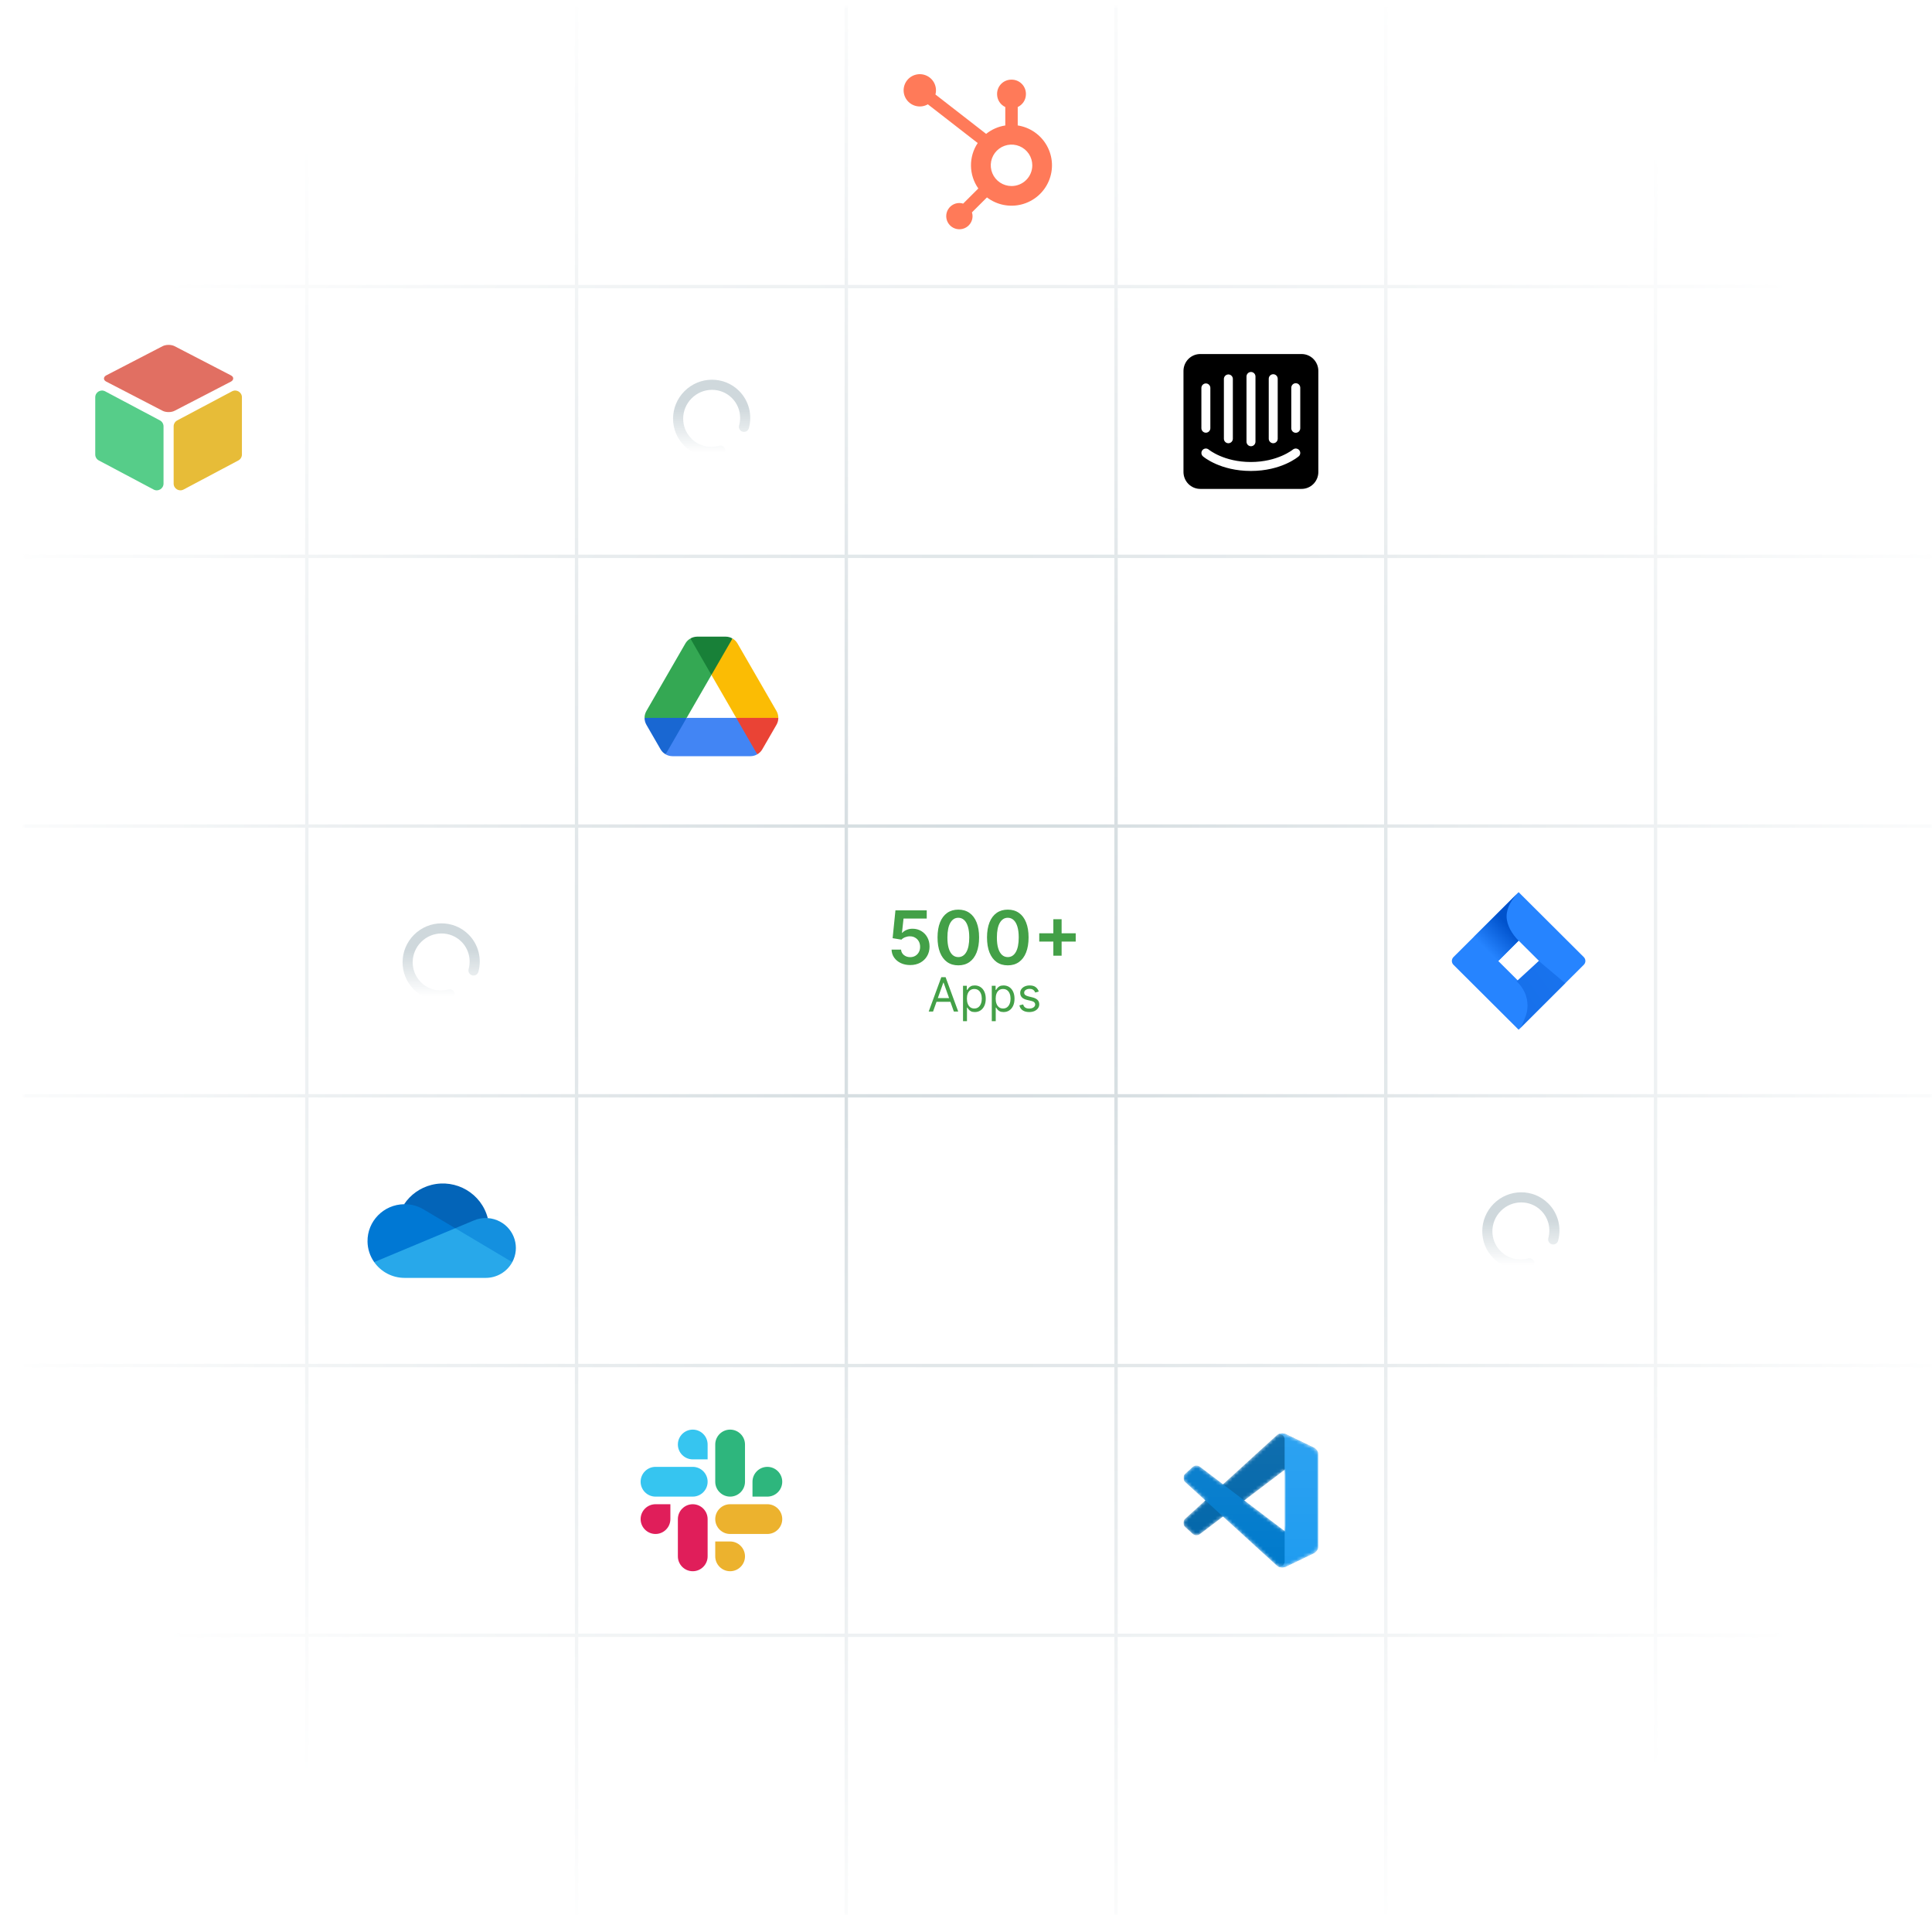 <svg width="573" height="568" viewBox="0 0 573 568" fill="none" xmlns="http://www.w3.org/2000/svg">
<mask id="mask0_14694_58775" style="mask-type:alpha" maskUnits="userSpaceOnUse" x="7" y="2" width="566" height="566">
<rect x="7" y="2" width="566" height="566" rx="30" fill="url(#paint0_radial_14694_58775)"/>
</mask>
<g mask="url(#mask0_14694_58775)">
<line x1="91" y1="2.18557e-08" x2="91" y2="569" stroke="#CFD8DC"/>
<line x1="171" y1="2.18557e-08" x2="171" y2="569" stroke="#CFD8DC"/>
<line x1="251" y1="2.18557e-08" x2="251" y2="569" stroke="#CFD8DC"/>
<line x1="331" y1="2.18557e-08" x2="331" y2="569" stroke="#CFD8DC"/>
<line x1="411" y1="2.18557e-08" x2="411" y2="569" stroke="#CFD8DC"/>
<line x1="491" y1="2.18557e-08" x2="491" y2="569" stroke="#CFD8DC"/>
<line x1="575" y1="85" x2="6" y2="85" stroke="#CFD8DC"/>
<line x1="575" y1="165" x2="6" y2="165" stroke="#CFD8DC"/>
<line x1="575" y1="245" x2="6" y2="245" stroke="#CFD8DC"/>
<line x1="575" y1="325" x2="6" y2="325" stroke="#CFD8DC"/>
<line x1="575" y1="405" x2="6" y2="405" stroke="#CFD8DC"/>
<line x1="575" y1="485" x2="6" y2="485" stroke="#CFD8DC"/>
</g>
<g filter="url(#filter0_d_14694_58775)">
<rect x="101" y="335" width="60" height="60" rx="12" fill="white"/>
</g>
<g clip-path="url(#clip0_14694_58775)">
<path d="M135.582 369.895L144.664 361.268C142.778 353.962 135.285 349.558 127.929 351.431C124.616 352.275 121.739 354.315 119.859 357.152C119.999 357.149 135.582 369.895 135.582 369.895Z" fill="#0364B8"/>
<path d="M125.778 358.777L125.778 358.778C124.042 357.71 122.041 357.146 119.999 357.149C119.952 357.149 119.906 357.152 119.859 357.152C113.787 357.227 108.926 362.177 109.001 368.208C109.028 370.396 109.716 372.525 110.976 374.319L124.583 372.627L135.014 364.272L125.778 358.777Z" fill="#0078D4"/>
<path d="M144.664 361.268C144.465 361.255 144.264 361.246 144.061 361.246C142.843 361.245 141.637 361.492 140.519 361.972L140.518 361.971L135.014 364.272L141.082 371.716L151.929 374.335C154.27 370.019 152.645 364.635 148.299 362.31C147.176 361.709 145.937 361.354 144.664 361.268V361.268H144.664Z" fill="#1490DF"/>
<path d="M110.976 374.319C113.03 377.253 116.401 379.002 119.999 379H144.061C147.348 379.001 150.37 377.209 151.929 374.336L135.014 364.272L110.976 374.319Z" fill="#28A8EA"/>
</g>
<g filter="url(#filter1_d_14694_58775)">
<rect x="181" y="415" width="60" height="60" rx="12" fill="white"/>
</g>
<rect width="48" height="48" transform="translate(187 421)" fill="white"/>
<path d="M198.824 450.541C198.824 452.97 196.84 454.953 194.412 454.953C191.984 454.953 190 452.97 190 450.541C190 448.113 191.984 446.129 194.412 446.129H198.824V450.541Z" fill="#E01E5A"/>
<path d="M201.046 450.541C201.046 448.113 203.029 446.129 205.458 446.129C207.886 446.129 209.87 448.113 209.87 450.541V461.588C209.87 464.017 207.886 466 205.458 466C203.029 466 201.046 464.017 201.046 461.588V450.541Z" fill="#E01E5A"/>
<path d="M205.458 432.824C203.029 432.824 201.046 430.84 201.046 428.412C201.046 425.984 203.029 424 205.458 424C207.886 424 209.87 425.984 209.87 428.412V432.824H205.458Z" fill="#36C5F0"/>
<path d="M205.459 435.047C207.888 435.047 209.871 437.031 209.871 439.459C209.871 441.888 207.888 443.872 205.459 443.872H194.412C191.984 443.872 190 441.888 190 439.459C190 437.031 191.984 435.047 194.412 435.047H205.459Z" fill="#36C5F0"/>
<path d="M223.176 439.459C223.176 437.031 225.159 435.047 227.588 435.047C230.016 435.047 232 437.031 232 439.459C232 441.888 230.016 443.872 227.588 443.872H223.176V439.459Z" fill="#2EB67D"/>
<path d="M220.954 439.459C220.954 441.888 218.97 443.871 216.542 443.871C214.113 443.871 212.13 441.888 212.13 439.459V428.412C212.13 425.984 214.113 424 216.542 424C218.97 424 220.954 425.984 220.954 428.412V439.459Z" fill="#2EB67D"/>
<path d="M216.542 457.176C218.971 457.176 220.954 459.16 220.954 461.588C220.954 464.017 218.971 466 216.542 466C214.114 466 212.13 464.017 212.13 461.588V457.176H216.542Z" fill="#ECB22E"/>
<path d="M216.542 454.953C214.113 454.953 212.13 452.969 212.13 450.541C212.13 448.113 214.113 446.129 216.542 446.129H227.589C230.017 446.129 232.001 448.113 232.001 450.541C232.001 452.969 230.017 454.953 227.589 454.953H216.542Z" fill="#ECB22E"/>
<g filter="url(#filter2_d_14694_58775)">
<rect x="341" y="415" width="60" height="60" rx="12" fill="white"/>
</g>
<g clip-path="url(#clip1_14694_58775)">
<mask id="mask1_14694_58775" style="mask-type:alpha" maskUnits="userSpaceOnUse" x="351" y="425" width="40" height="40">
<path fill-rule="evenodd" clip-rule="evenodd" d="M379.365 464.727C379.995 464.972 380.713 464.957 381.349 464.651L389.584 460.688C390.45 460.272 391 459.396 391 458.435V431.565C391 430.605 390.45 429.729 389.584 429.312L381.349 425.35C380.515 424.948 379.538 425.046 378.805 425.579C378.701 425.655 378.601 425.74 378.508 425.833L362.742 440.217L355.875 435.004C355.236 434.519 354.341 434.558 353.748 435.098L351.545 437.102C350.819 437.763 350.818 438.905 351.543 439.567L357.499 445L351.543 450.433C350.818 451.095 350.819 452.238 351.545 452.898L353.748 454.902C354.341 455.442 355.236 455.481 355.875 454.996L362.742 449.783L378.508 464.167C378.757 464.416 379.05 464.604 379.365 464.727ZM381.006 435.92L369.044 445L381.006 454.08V435.92Z" fill="white"/>
</mask>
<g mask="url(#mask1_14694_58775)">
<path d="M389.584 429.319L381.343 425.351C380.389 424.892 379.249 425.085 378.5 425.834L351.519 450.434C350.794 451.096 350.794 452.238 351.521 452.899L353.725 454.902C354.319 455.442 355.214 455.482 355.853 454.997L388.344 430.349C389.434 429.522 391 430.299 391 431.667V431.572C391 430.611 390.45 429.736 389.584 429.319Z" fill="#0065A9"/>
<g filter="url(#filter3_d_14694_58775)">
<path d="M389.584 460.682L381.343 464.65C380.389 465.109 379.249 464.915 378.5 464.167L351.519 439.567C350.794 438.905 350.794 437.762 351.521 437.102L353.725 435.098C354.319 434.558 355.214 434.519 355.853 435.004L388.344 459.652C389.434 460.479 391 459.702 391 458.333V458.429C391 459.389 390.45 460.265 389.584 460.682Z" fill="#007ACC"/>
</g>
<g filter="url(#filter4_d_14694_58775)">
<path d="M381.343 464.65C380.389 465.109 379.249 464.915 378.5 464.167C379.423 465.089 381 464.436 381 463.131V426.869C381 425.564 379.423 424.911 378.5 425.833C379.249 425.084 380.389 424.89 381.343 425.349L389.583 429.312C390.449 429.729 391 430.604 391 431.565V458.435C391 459.396 390.449 460.271 389.583 460.688L381.343 464.65Z" fill="#1F9CF0"/>
</g>
<g style="mix-blend-mode:overlay" opacity="0.25">
<path style="mix-blend-mode:overlay" opacity="0.25" fill-rule="evenodd" clip-rule="evenodd" d="M379.34 464.727C379.97 464.972 380.689 464.957 381.324 464.651L389.56 460.688C390.425 460.271 390.976 459.396 390.976 458.435V431.565C390.976 430.605 390.425 429.729 389.56 429.312L381.324 425.35C380.49 424.948 379.513 425.046 378.781 425.579C378.676 425.655 378.577 425.74 378.483 425.833L362.718 440.217L355.85 435.004C355.211 434.519 354.317 434.558 353.723 435.098L351.521 437.102C350.794 437.763 350.794 438.905 351.519 439.567L357.474 445L351.519 450.433C350.794 451.095 350.794 452.238 351.521 452.898L353.723 454.902C354.317 455.442 355.211 455.481 355.85 454.996L362.718 449.783L378.483 464.167C378.732 464.416 379.025 464.604 379.34 464.727ZM380.982 435.92L369.019 445L380.982 454.08V435.92Z" fill="url(#paint1_linear_14694_58775)"/>
</g>
</g>
</g>
<g filter="url(#filter5_d_14694_58775)">
<rect x="421" y="255" width="60" height="60" rx="12" fill="white"/>
</g>
<rect width="48" height="48" transform="translate(427 261)" fill="white"/>
<path d="M469.726 283.858L452.108 266.302L450.4 264.6L437.138 277.816L431.074 283.858C430.771 284.161 430.6 284.572 430.6 285C430.6 285.428 430.771 285.839 431.074 286.142L443.191 298.216L450.4 305.4L463.662 292.184L463.868 291.979L469.726 286.142C470.029 285.839 470.2 285.428 470.2 285C470.2 284.572 470.029 284.161 469.726 283.858ZM450.4 291.032L444.347 285L450.4 278.968L456.453 285L450.4 291.032Z" fill="#2684FF"/>
<path d="M450.4 279C448.509 277.101 446.843 274.462 446.835 271.776C446.827 269.091 448.521 266.511 450.4 264.6L437.2 277.8L444.4 285L450.4 279Z" fill="url(#paint2_linear_14694_58775)"/>
<path d="M456.382 285L449.8 291.043C450.827 291.986 451.642 293.105 452.198 294.336C452.754 295.568 453.04 296.888 453.04 298.222C453.04 299.555 452.754 300.875 452.198 302.107C451.642 303.338 451.427 304.458 450.4 305.4L464.2 291.6L456.382 285Z" fill="url(#paint3_linear_14694_58775)"/>
<g filter="url(#filter6_d_14694_58775)">
<rect x="261" y="15" width="60" height="60" rx="12" fill="white"/>
</g>
<path d="M301.841 37.201V31.745C302.564 31.408 303.177 30.873 303.608 30.201C304.038 29.53 304.269 28.751 304.272 27.954V27.826C304.269 26.712 303.824 25.645 303.035 24.858C302.246 24.07 301.176 23.626 300.06 23.623H299.932C298.816 23.626 297.746 24.07 296.957 24.858C296.167 25.645 295.723 26.712 295.72 27.826V27.954C295.723 28.751 295.954 29.53 296.384 30.201C296.814 30.873 297.427 31.408 298.151 31.745V37.212C296.07 37.53 294.11 38.39 292.47 39.706L277.433 28.022C277.719 26.953 277.625 25.817 277.167 24.809C276.709 23.802 275.914 22.983 274.92 22.494C273.925 22.004 272.791 21.874 271.71 22.125C270.63 22.375 269.67 22.992 268.994 23.869C268.318 24.747 267.968 25.831 268.002 26.937C268.037 28.043 268.455 29.103 269.185 29.936C269.915 30.77 270.912 31.325 272.006 31.507C273.1 31.69 274.224 31.489 275.186 30.938L289.97 42.421C288.639 44.425 287.944 46.784 287.977 49.188C288.01 51.593 288.769 53.932 290.155 55.899L285.656 60.388C285.295 60.273 284.918 60.212 284.539 60.207C283.767 60.207 283.012 60.435 282.37 60.863C281.727 61.291 281.227 61.9 280.931 62.612C280.636 63.324 280.558 64.108 280.709 64.864C280.86 65.619 281.232 66.314 281.778 66.859C282.324 67.404 283.02 67.775 283.778 67.925C284.535 68.076 285.32 67.998 286.034 67.703C286.748 67.408 287.358 66.909 287.787 66.268C288.216 65.627 288.445 64.874 288.445 64.103C288.44 63.725 288.379 63.35 288.263 62.99L292.714 58.549C294.167 59.656 295.855 60.417 297.647 60.775C299.44 61.132 301.291 61.076 303.059 60.611C304.827 60.146 306.465 59.284 307.848 58.091C309.231 56.898 310.323 55.406 311.039 53.727C311.756 52.049 312.079 50.23 311.984 48.408C311.888 46.587 311.377 44.811 310.489 43.217C309.6 41.622 308.359 40.252 306.858 39.209C305.358 38.166 303.639 37.479 301.832 37.201H301.841ZM299.989 55.174C298.771 55.171 297.582 54.808 296.571 54.131C295.56 53.454 294.773 52.493 294.309 51.37C293.845 50.247 293.726 49.012 293.965 47.821C294.205 46.63 294.792 45.537 295.655 44.679C296.517 43.822 297.614 43.238 298.809 43.002C300.003 42.767 301.24 42.89 302.365 43.355C303.489 43.821 304.45 44.609 305.126 45.62C305.801 46.63 306.162 47.818 306.161 49.032C306.161 50.662 305.512 52.225 304.357 53.377C303.203 54.529 301.636 55.176 300.003 55.176" fill="#FF7A59"/>
<g filter="url(#filter7_d_14694_58775)">
<rect x="20" y="95" width="60" height="60" rx="12" fill="white"/>
</g>
<path d="M28.25 117.826C28.25 116.318 29.856 115.352 31.188 116.06L47.438 124.686C48.091 125.033 48.5 125.713 48.5 126.453V143.424C48.5 144.932 46.894 145.898 45.562 145.19L29.312 136.564C28.659 136.217 28.25 135.537 28.25 134.797V117.826Z" fill="#56CD89"/>
<path d="M71.75 117.826C71.75 116.318 70.144 115.352 68.812 116.06L52.562 124.686C51.909 125.033 51.5 125.713 51.5 126.453V143.424C51.5 144.932 53.106 145.898 54.438 145.19L70.688 136.564C71.341 136.217 71.75 135.537 71.75 134.797V117.826Z" fill="#E7BC38"/>
<rect width="22.833" height="22.833" rx="2" transform="matrix(0.888 0.46 -0.888 0.46 50 101.75)" fill="#E16F62"/>
<g filter="url(#filter8_d_14694_58775)">
<rect x="181" y="177" width="60" height="60" rx="12" fill="white"/>
</g>
<g clip-path="url(#clip2_14694_58775)">
<g clip-path="url(#clip3_14694_58775)">
<path d="M218.348 212.909L220.073 218.857L224.593 223.725C225.205 223.373 225.725 222.861 226.091 222.227L230.291 214.955C230.657 214.323 230.839 213.616 230.839 212.909L224.389 211.659L218.348 212.909Z" fill="#EA4335"/>
<path d="M217.245 189.366C216.634 189.014 215.932 188.818 215.2 188.818H206.802C206.075 188.818 205.366 189.018 204.757 189.366L206.566 195.459L210.984 200.15L211 200.182L215.45 195.434L217.245 189.366Z" fill="#188038"/>
<path d="M203.652 212.909L197.214 211.432L191.164 212.909C191.164 213.614 191.345 214.318 191.709 214.952L195.909 222.227C196.275 222.859 196.795 223.37 197.407 223.725L201.859 219.139L203.652 212.909Z" fill="#1967D2"/>
<path d="M224.516 200.864L218.743 190.864C218.377 190.23 217.857 189.718 217.245 189.366L211 200.182L218.348 212.909H230.836C230.836 212.202 230.655 211.498 230.289 210.864L224.516 200.864Z" fill="#FBBC04"/>
<path d="M218.348 212.909H203.652L197.407 223.725C198.018 224.077 198.72 224.273 199.452 224.273H222.545C223.277 224.273 223.98 224.077 224.591 223.725L218.348 212.909Z" fill="#4285F4"/>
<path d="M211 200.182L204.757 189.366C204.145 189.718 203.627 190.227 203.261 190.859L191.709 210.87C191.345 211.502 191.164 212.207 191.164 212.909H203.652L211 200.182Z" fill="#34A853"/>
</g>
</g>
<g filter="url(#filter9_d_14694_58775)">
<rect x="341" y="95" width="60" height="60" rx="12" fill="white"/>
</g>
<g clip-path="url(#clip4_14694_58775)">
<path d="M385.634 127.011C385.634 127.368 385.494 127.71 385.245 127.962C384.995 128.214 384.657 128.356 384.304 128.356C383.951 128.356 383.613 128.214 383.363 127.962C383.114 127.71 382.974 127.368 382.974 127.011V115C382.974 114.644 383.114 114.302 383.363 114.049C383.613 113.797 383.951 113.656 384.304 113.656C384.657 113.656 384.995 113.797 385.245 114.049C385.494 114.302 385.634 114.644 385.634 115V127.011ZM385.173 135.333C384.997 135.511 380.049 139.678 370.978 139.678C361.907 139.678 356.992 135.533 356.783 135.356C356.652 135.243 356.543 135.106 356.464 134.951C356.385 134.797 356.337 134.628 356.323 134.454C356.309 134.281 356.328 134.106 356.381 133.941C356.434 133.775 356.518 133.622 356.629 133.489C356.859 133.22 357.184 133.054 357.535 133.027C357.885 133 358.231 133.114 358.499 133.344C358.576 133.4 362.996 137.022 370.967 137.022C378.938 137.022 383.391 133.378 383.435 133.344C383.706 133.116 384.053 133.004 384.404 133.031C384.756 133.058 385.082 133.222 385.316 133.489C385.54 133.753 385.652 134.097 385.627 134.444C385.602 134.791 385.443 135.115 385.184 135.344L385.173 135.333ZM356.311 115C356.331 114.642 356.49 114.307 356.753 114.068C357.017 113.828 357.364 113.704 357.718 113.722C358.046 113.741 358.356 113.882 358.587 114.118C358.819 114.354 358.956 114.668 358.971 115V126.989C358.971 127.345 358.831 127.687 358.582 127.94C358.332 128.192 357.994 128.333 357.641 128.333C357.288 128.333 356.95 128.192 356.7 127.94C356.451 127.687 356.311 127.345 356.311 126.989V115ZM362.985 112.333C363.005 111.976 363.164 111.641 363.427 111.401C363.691 111.162 364.038 111.037 364.392 111.056C364.72 111.074 365.03 111.215 365.261 111.451C365.493 111.687 365.63 112.002 365.645 112.333V130.111C365.645 130.468 365.505 130.81 365.256 131.062C365.006 131.314 364.668 131.456 364.315 131.456C363.962 131.456 363.624 131.314 363.374 131.062C363.125 130.81 362.985 130.468 362.985 130.111V112.333ZM369.692 111.667C369.692 111.31 369.832 110.968 370.081 110.716C370.331 110.464 370.669 110.322 371.022 110.322C371.375 110.322 371.713 110.464 371.963 110.716C372.212 110.968 372.352 111.31 372.352 111.667V131C372.352 131.357 372.212 131.699 371.963 131.951C371.713 132.203 371.375 132.344 371.022 132.344C370.669 132.344 370.331 132.203 370.081 131.951C369.832 131.699 369.692 131.357 369.692 131V111.667ZM376.289 112.333C376.289 111.977 376.429 111.635 376.678 111.383C376.928 111.131 377.266 110.989 377.619 110.989C377.972 110.989 378.31 111.131 378.56 111.383C378.809 111.635 378.949 111.977 378.949 112.333V130.111C378.949 130.468 378.809 130.81 378.56 131.062C378.31 131.314 377.972 131.456 377.619 131.456C377.266 131.456 376.928 131.314 376.678 131.062C376.429 130.81 376.289 130.468 376.289 130.111V112.333ZM385.997 105H356.003C355.349 104.996 354.701 105.122 354.096 105.371C353.491 105.62 352.94 105.987 352.475 106.451C352.01 106.916 351.641 107.468 351.388 108.077C351.135 108.686 351.003 109.34 351 110V140C351.003 140.66 351.135 141.314 351.388 141.923C351.641 142.532 352.01 143.084 352.475 143.549C352.94 144.013 353.491 144.38 354.096 144.629C354.701 144.878 355.349 145.004 356.003 145H385.997C386.65 145.004 387.297 144.879 387.902 144.63C388.506 144.382 389.057 144.016 389.521 143.553C389.986 143.089 390.355 142.538 390.609 141.93C390.863 141.323 390.996 140.671 391 140.011V110C390.997 109.341 390.866 108.688 390.613 108.08C390.361 107.472 389.992 106.92 389.529 106.455C389.065 105.991 388.516 105.624 387.912 105.374C387.308 105.124 386.661 104.997 386.008 105" fill="black"/>
</g>
<path d="M269.948 286.219C268.907 286.219 267.974 286.023 267.151 285.633C266.328 285.237 265.675 284.695 265.19 284.008C264.711 283.32 264.456 282.534 264.425 281.648H267.237C267.289 282.305 267.573 282.841 268.089 283.258C268.604 283.669 269.224 283.875 269.948 283.875C270.516 283.875 271.021 283.745 271.464 283.484C271.907 283.224 272.256 282.862 272.511 282.398C272.766 281.935 272.891 281.406 272.886 280.812C272.891 280.208 272.763 279.672 272.503 279.203C272.243 278.734 271.886 278.367 271.433 278.102C270.979 277.831 270.459 277.695 269.87 277.695C269.391 277.69 268.92 277.779 268.456 277.961C267.993 278.143 267.625 278.383 267.354 278.68L264.737 278.25L265.573 270H274.854V272.422H267.972L267.511 276.664H267.604C267.901 276.315 268.321 276.026 268.862 275.797C269.404 275.562 269.998 275.445 270.644 275.445C271.612 275.445 272.477 275.674 273.237 276.133C273.998 276.586 274.597 277.211 275.034 278.008C275.472 278.805 275.69 279.716 275.69 280.742C275.69 281.799 275.446 282.742 274.956 283.57C274.472 284.393 273.797 285.042 272.933 285.516C272.073 285.984 271.078 286.219 269.948 286.219ZM284.222 286.305C282.935 286.305 281.831 285.979 280.909 285.328C279.993 284.672 279.287 283.727 278.792 282.492C278.302 281.253 278.058 279.76 278.058 278.016C278.063 276.271 278.31 274.786 278.8 273.562C279.295 272.333 280 271.396 280.917 270.75C281.839 270.104 282.94 269.781 284.222 269.781C285.503 269.781 286.604 270.104 287.526 270.75C288.448 271.396 289.154 272.333 289.644 273.562C290.138 274.792 290.386 276.276 290.386 278.016C290.386 279.766 290.138 281.26 289.644 282.5C289.154 283.734 288.448 284.677 287.526 285.328C286.61 285.979 285.508 286.305 284.222 286.305ZM284.222 283.859C285.222 283.859 286.011 283.367 286.589 282.383C287.172 281.393 287.464 279.937 287.464 278.016C287.464 276.745 287.331 275.677 287.065 274.812C286.8 273.948 286.425 273.297 285.94 272.859C285.456 272.417 284.883 272.195 284.222 272.195C283.227 272.195 282.44 272.69 281.862 273.68C281.284 274.664 280.993 276.109 280.987 278.016C280.982 279.292 281.11 280.365 281.37 281.234C281.636 282.104 282.011 282.76 282.495 283.203C282.979 283.641 283.555 283.859 284.222 283.859ZM298.896 286.305C297.609 286.305 296.505 285.979 295.583 285.328C294.666 284.672 293.961 283.727 293.466 282.492C292.976 281.253 292.731 279.76 292.731 278.016C292.737 276.271 292.984 274.786 293.474 273.562C293.968 272.333 294.674 271.396 295.591 270.75C296.513 270.104 297.614 269.781 298.896 269.781C300.177 269.781 301.278 270.104 302.2 270.75C303.122 271.396 303.828 272.333 304.317 273.562C304.812 274.792 305.06 276.276 305.06 278.016C305.06 279.766 304.812 281.26 304.317 282.5C303.828 283.734 303.122 284.677 302.2 285.328C301.284 285.979 300.182 286.305 298.896 286.305ZM298.896 283.859C299.896 283.859 300.685 283.367 301.263 282.383C301.846 281.393 302.138 279.937 302.138 278.016C302.138 276.745 302.005 275.677 301.739 274.812C301.474 273.948 301.099 273.297 300.614 272.859C300.13 272.417 299.557 272.195 298.896 272.195C297.901 272.195 297.114 272.69 296.536 273.68C295.958 274.664 295.666 276.109 295.661 278.016C295.656 279.292 295.784 280.365 296.044 281.234C296.31 282.104 296.685 282.76 297.169 283.203C297.653 283.641 298.229 283.859 298.896 283.859ZM312.405 283.437V272.625H314.858V283.437H312.405ZM308.226 279.258V276.805H319.038V279.258H308.226ZM276.732 300H275.439L279.178 289.818H280.45L284.189 300H282.896L279.854 291.429H279.774L276.732 300ZM277.209 296.023H282.419V297.116H277.209V296.023ZM285.616 302.864V292.364H286.749V293.577H286.889C286.975 293.444 287.094 293.275 287.247 293.07C287.402 292.861 287.624 292.675 287.913 292.513C288.204 292.347 288.599 292.264 289.096 292.264C289.739 292.264 290.306 292.425 290.796 292.746C291.287 293.068 291.67 293.524 291.945 294.114C292.22 294.704 292.357 295.4 292.357 296.202C292.357 297.01 292.22 297.711 291.945 298.305C291.67 298.895 291.288 299.352 290.801 299.677C290.314 299.998 289.752 300.159 289.116 300.159C288.625 300.159 288.233 300.078 287.938 299.915C287.643 299.75 287.416 299.562 287.256 299.354C287.097 299.142 286.975 298.966 286.889 298.827H286.789V302.864H285.616ZM286.769 296.182C286.769 296.759 286.854 297.267 287.023 297.708C287.192 298.146 287.439 298.489 287.764 298.737C288.088 298.982 288.486 299.105 288.957 299.105C289.447 299.105 289.857 298.976 290.185 298.717C290.516 298.455 290.765 298.104 290.93 297.663C291.1 297.219 291.184 296.725 291.184 296.182C291.184 295.645 291.101 295.161 290.935 294.73C290.773 294.296 290.526 293.953 290.195 293.701C289.867 293.446 289.454 293.318 288.957 293.318C288.479 293.318 288.078 293.439 287.754 293.681C287.429 293.92 287.184 294.254 287.018 294.685C286.852 295.113 286.769 295.612 286.769 296.182ZM294.147 302.864V292.364H295.281V293.577H295.42C295.506 293.444 295.625 293.275 295.778 293.07C295.934 292.861 296.156 292.675 296.444 292.513C296.736 292.347 297.13 292.264 297.627 292.264C298.27 292.264 298.837 292.425 299.328 292.746C299.818 293.068 300.201 293.524 300.476 294.114C300.751 294.704 300.889 295.4 300.889 296.202C300.889 297.01 300.751 297.711 300.476 298.305C300.201 298.895 299.82 299.352 299.332 299.677C298.845 299.998 298.283 300.159 297.647 300.159C297.157 300.159 296.764 300.078 296.469 299.915C296.174 299.75 295.947 299.562 295.788 299.354C295.629 299.142 295.506 298.966 295.42 298.827H295.32V302.864H294.147ZM295.301 296.182C295.301 296.759 295.385 297.267 295.554 297.708C295.723 298.146 295.97 298.489 296.295 298.737C296.62 298.982 297.017 299.105 297.488 299.105C297.979 299.105 298.388 298.976 298.716 298.717C299.047 298.455 299.296 298.104 299.462 297.663C299.631 297.219 299.715 296.725 299.715 296.182C299.715 295.645 299.632 295.161 299.467 294.73C299.304 294.296 299.057 293.953 298.726 293.701C298.398 293.446 297.985 293.318 297.488 293.318C297.011 293.318 296.61 293.439 296.285 293.681C295.96 293.92 295.715 294.254 295.549 294.685C295.383 295.113 295.301 295.612 295.301 296.182ZM308.087 294.074L307.033 294.372C306.967 294.196 306.869 294.026 306.74 293.86C306.614 293.691 306.442 293.552 306.223 293.442C306.004 293.333 305.724 293.278 305.383 293.278C304.916 293.278 304.526 293.386 304.215 293.602C303.906 293.814 303.752 294.084 303.752 294.412C303.752 294.704 303.858 294.934 304.07 295.103C304.283 295.272 304.614 295.413 305.065 295.526L306.198 295.804C306.881 295.97 307.39 296.223 307.725 296.565C308.059 296.903 308.227 297.339 308.227 297.872C308.227 298.31 308.101 298.701 307.849 299.045C307.6 299.39 307.252 299.662 306.805 299.861C306.357 300.06 305.837 300.159 305.244 300.159C304.465 300.159 303.82 299.99 303.31 299.652C302.799 299.314 302.476 298.82 302.34 298.17L303.454 297.892C303.56 298.303 303.761 298.611 304.055 298.817C304.354 299.022 304.743 299.125 305.224 299.125C305.771 299.125 306.205 299.009 306.526 298.777C306.851 298.542 307.014 298.26 307.014 297.932C307.014 297.667 306.921 297.445 306.735 297.266C306.55 297.083 306.265 296.947 305.88 296.858L304.607 296.56C303.908 296.394 303.394 296.137 303.066 295.789C302.741 295.438 302.579 294.999 302.579 294.472C302.579 294.041 302.7 293.66 302.942 293.328C303.187 292.997 303.52 292.737 303.941 292.548C304.365 292.359 304.846 292.264 305.383 292.264C306.139 292.264 306.732 292.43 307.163 292.761C307.597 293.093 307.905 293.53 308.087 294.074Z" fill="#43A047"/>
<path d="M140.433 287.83C141.342 284.505 140.504 280.819 137.914 278.228C134.051 274.365 127.754 274.4 123.849 278.305C119.944 282.211 119.909 288.508 123.771 292.37C126.362 294.961 130.048 295.798 133.373 294.89" stroke="url(#paint4_linear_14694_58775)" stroke-width="3" stroke-linecap="round"/>
<path d="M220.655 126.595C221.564 123.27 220.726 119.584 218.135 116.993C214.273 113.131 207.976 113.166 204.071 117.071C200.166 120.976 200.131 127.273 203.993 131.135C206.584 133.726 210.27 134.564 213.595 133.655" stroke="url(#paint5_linear_14694_58775)" stroke-width="3" stroke-linecap="round"/>
<path d="M460.655 367.595C461.564 364.27 460.726 360.584 458.135 357.993C454.273 354.131 447.976 354.166 444.071 358.071C440.166 361.976 440.131 368.273 443.993 372.135C446.584 374.726 450.27 375.564 453.595 374.655" stroke="url(#paint6_linear_14694_58775)" stroke-width="3" stroke-linecap="round"/>
<defs>
<filter id="filter0_d_14694_58775" x="81" y="320" width="100" height="100" filterUnits="userSpaceOnUse" color-interpolation-filters="sRGB">
<feFlood flood-opacity="0" result="BackgroundImageFix"/>
<feColorMatrix in="SourceAlpha" type="matrix" values="0 0 0 0 0 0 0 0 0 0 0 0 0 0 0 0 0 0 127 0" result="hardAlpha"/>
<feOffset dy="5"/>
<feGaussianBlur stdDeviation="10"/>
<feColorMatrix type="matrix" values="0 0 0 0 0 0 0 0 0 0 0 0 0 0 0 0 0 0 0.1 0"/>
<feBlend mode="normal" in2="BackgroundImageFix" result="effect1_dropShadow_14694_58775"/>
<feBlend mode="normal" in="SourceGraphic" in2="effect1_dropShadow_14694_58775" result="shape"/>
</filter>
<filter id="filter1_d_14694_58775" x="161" y="400" width="100" height="100" filterUnits="userSpaceOnUse" color-interpolation-filters="sRGB">
<feFlood flood-opacity="0" result="BackgroundImageFix"/>
<feColorMatrix in="SourceAlpha" type="matrix" values="0 0 0 0 0 0 0 0 0 0 0 0 0 0 0 0 0 0 127 0" result="hardAlpha"/>
<feOffset dy="5"/>
<feGaussianBlur stdDeviation="10"/>
<feColorMatrix type="matrix" values="0 0 0 0 0 0 0 0 0 0 0 0 0 0 0 0 0 0 0.1 0"/>
<feBlend mode="normal" in2="BackgroundImageFix" result="effect1_dropShadow_14694_58775"/>
<feBlend mode="normal" in="SourceGraphic" in2="effect1_dropShadow_14694_58775" result="shape"/>
</filter>
<filter id="filter2_d_14694_58775" x="321" y="400" width="100" height="100" filterUnits="userSpaceOnUse" color-interpolation-filters="sRGB">
<feFlood flood-opacity="0" result="BackgroundImageFix"/>
<feColorMatrix in="SourceAlpha" type="matrix" values="0 0 0 0 0 0 0 0 0 0 0 0 0 0 0 0 0 0 127 0" result="hardAlpha"/>
<feOffset dy="5"/>
<feGaussianBlur stdDeviation="10"/>
<feColorMatrix type="matrix" values="0 0 0 0 0 0 0 0 0 0 0 0 0 0 0 0 0 0 0.1 0"/>
<feBlend mode="normal" in2="BackgroundImageFix" result="effect1_dropShadow_14694_58775"/>
<feBlend mode="normal" in="SourceGraphic" in2="effect1_dropShadow_14694_58775" result="shape"/>
</filter>
<filter id="filter3_d_14694_58775" x="329.642" y="413.332" width="82.691" height="72.898" filterUnits="userSpaceOnUse" color-interpolation-filters="sRGB">
<feFlood flood-opacity="0" result="BackgroundImageFix"/>
<feColorMatrix in="SourceAlpha" type="matrix" values="0 0 0 0 0 0 0 0 0 0 0 0 0 0 0 0 0 0 127 0" result="hardAlpha"/>
<feOffset/>
<feGaussianBlur stdDeviation="10.667"/>
<feColorMatrix type="matrix" values="0 0 0 0 0 0 0 0 0 0 0 0 0 0 0 0 0 0 0.25 0"/>
<feBlend mode="overlay" in2="BackgroundImageFix" result="effect1_dropShadow_14694_58775"/>
<feBlend mode="normal" in="SourceGraphic" in2="effect1_dropShadow_14694_58775" result="shape"/>
</filter>
<filter id="filter4_d_14694_58775" x="357.167" y="403.77" width="55.167" height="82.46" filterUnits="userSpaceOnUse" color-interpolation-filters="sRGB">
<feFlood flood-opacity="0" result="BackgroundImageFix"/>
<feColorMatrix in="SourceAlpha" type="matrix" values="0 0 0 0 0 0 0 0 0 0 0 0 0 0 0 0 0 0 127 0" result="hardAlpha"/>
<feOffset/>
<feGaussianBlur stdDeviation="10.667"/>
<feColorMatrix type="matrix" values="0 0 0 0 0 0 0 0 0 0 0 0 0 0 0 0 0 0 0.25 0"/>
<feBlend mode="overlay" in2="BackgroundImageFix" result="effect1_dropShadow_14694_58775"/>
<feBlend mode="normal" in="SourceGraphic" in2="effect1_dropShadow_14694_58775" result="shape"/>
</filter>
<filter id="filter5_d_14694_58775" x="401" y="240" width="100" height="100" filterUnits="userSpaceOnUse" color-interpolation-filters="sRGB">
<feFlood flood-opacity="0" result="BackgroundImageFix"/>
<feColorMatrix in="SourceAlpha" type="matrix" values="0 0 0 0 0 0 0 0 0 0 0 0 0 0 0 0 0 0 127 0" result="hardAlpha"/>
<feOffset dy="5"/>
<feGaussianBlur stdDeviation="10"/>
<feColorMatrix type="matrix" values="0 0 0 0 0 0 0 0 0 0 0 0 0 0 0 0 0 0 0.1 0"/>
<feBlend mode="normal" in2="BackgroundImageFix" result="effect1_dropShadow_14694_58775"/>
<feBlend mode="normal" in="SourceGraphic" in2="effect1_dropShadow_14694_58775" result="shape"/>
</filter>
<filter id="filter6_d_14694_58775" x="241" y="0" width="100" height="100" filterUnits="userSpaceOnUse" color-interpolation-filters="sRGB">
<feFlood flood-opacity="0" result="BackgroundImageFix"/>
<feColorMatrix in="SourceAlpha" type="matrix" values="0 0 0 0 0 0 0 0 0 0 0 0 0 0 0 0 0 0 127 0" result="hardAlpha"/>
<feOffset dy="5"/>
<feGaussianBlur stdDeviation="10"/>
<feColorMatrix type="matrix" values="0 0 0 0 0 0 0 0 0 0 0 0 0 0 0 0 0 0 0.1 0"/>
<feBlend mode="normal" in2="BackgroundImageFix" result="effect1_dropShadow_14694_58775"/>
<feBlend mode="normal" in="SourceGraphic" in2="effect1_dropShadow_14694_58775" result="shape"/>
</filter>
<filter id="filter7_d_14694_58775" x="0" y="80" width="100" height="100" filterUnits="userSpaceOnUse" color-interpolation-filters="sRGB">
<feFlood flood-opacity="0" result="BackgroundImageFix"/>
<feColorMatrix in="SourceAlpha" type="matrix" values="0 0 0 0 0 0 0 0 0 0 0 0 0 0 0 0 0 0 127 0" result="hardAlpha"/>
<feOffset dy="5"/>
<feGaussianBlur stdDeviation="10"/>
<feColorMatrix type="matrix" values="0 0 0 0 0 0 0 0 0 0 0 0 0 0 0 0 0 0 0.1 0"/>
<feBlend mode="normal" in2="BackgroundImageFix" result="effect1_dropShadow_14694_58775"/>
<feBlend mode="normal" in="SourceGraphic" in2="effect1_dropShadow_14694_58775" result="shape"/>
</filter>
<filter id="filter8_d_14694_58775" x="161" y="162" width="100" height="100" filterUnits="userSpaceOnUse" color-interpolation-filters="sRGB">
<feFlood flood-opacity="0" result="BackgroundImageFix"/>
<feColorMatrix in="SourceAlpha" type="matrix" values="0 0 0 0 0 0 0 0 0 0 0 0 0 0 0 0 0 0 127 0" result="hardAlpha"/>
<feOffset dy="5"/>
<feGaussianBlur stdDeviation="10"/>
<feColorMatrix type="matrix" values="0 0 0 0 0 0 0 0 0 0 0 0 0 0 0 0 0 0 0.1 0"/>
<feBlend mode="normal" in2="BackgroundImageFix" result="effect1_dropShadow_14694_58775"/>
<feBlend mode="normal" in="SourceGraphic" in2="effect1_dropShadow_14694_58775" result="shape"/>
</filter>
<filter id="filter9_d_14694_58775" x="321" y="80" width="100" height="100" filterUnits="userSpaceOnUse" color-interpolation-filters="sRGB">
<feFlood flood-opacity="0" result="BackgroundImageFix"/>
<feColorMatrix in="SourceAlpha" type="matrix" values="0 0 0 0 0 0 0 0 0 0 0 0 0 0 0 0 0 0 127 0" result="hardAlpha"/>
<feOffset dy="5"/>
<feGaussianBlur stdDeviation="10"/>
<feColorMatrix type="matrix" values="0 0 0 0 0 0 0 0 0 0 0 0 0 0 0 0 0 0 0.1 0"/>
<feBlend mode="normal" in2="BackgroundImageFix" result="effect1_dropShadow_14694_58775"/>
<feBlend mode="normal" in="SourceGraphic" in2="effect1_dropShadow_14694_58775" result="shape"/>
</filter>
<radialGradient id="paint0_radial_14694_58775" cx="0" cy="0" r="1" gradientUnits="userSpaceOnUse" gradientTransform="translate(290 285) rotate(90) scale(315.5)">
<stop stop-color="#D9D9D9"/>
<stop offset="1" stop-color="#D9D9D9" stop-opacity="0"/>
</radialGradient>
<linearGradient id="paint1_linear_14694_58775" x1="370.976" y1="425.103" x2="370.976" y2="464.897" gradientUnits="userSpaceOnUse">
<stop stop-color="white"/>
<stop offset="1" stop-color="white" stop-opacity="0"/>
</linearGradient>
<linearGradient id="paint2_linear_14694_58775" x1="448.726" y1="272.827" x2="440.295" y2="281.222" gradientUnits="userSpaceOnUse">
<stop offset="0.18" stop-color="#0052CC"/>
<stop offset="1" stop-color="#2684FF"/>
</linearGradient>
<linearGradient id="paint3_linear_14694_58775" x1="1008.23" y1="1514.71" x2="1308.29" y2="1302.91" gradientUnits="userSpaceOnUse">
<stop offset="0.18" stop-color="#0052CC"/>
<stop offset="1" stop-color="#2684FF"/>
</linearGradient>
<linearGradient id="paint4_linear_14694_58775" x1="135.24" y1="282.004" x2="135.24" y2="295.465" gradientUnits="userSpaceOnUse">
<stop stop-color="#CFD8DC"/>
<stop offset="1" stop-color="#CFD8DC" stop-opacity="0"/>
</linearGradient>
<linearGradient id="paint5_linear_14694_58775" x1="215.462" y1="120.769" x2="215.462" y2="134.231" gradientUnits="userSpaceOnUse">
<stop stop-color="#CFD8DC"/>
<stop offset="1" stop-color="#CFD8DC" stop-opacity="0"/>
</linearGradient>
<linearGradient id="paint6_linear_14694_58775" x1="455.462" y1="361.769" x2="455.462" y2="375.231" gradientUnits="userSpaceOnUse">
<stop stop-color="#CFD8DC"/>
<stop offset="1" stop-color="#CFD8DC" stop-opacity="0"/>
</linearGradient>
<clipPath id="clip0_14694_58775">
<rect width="44" height="28" fill="white" transform="translate(109 351)"/>
</clipPath>
<clipPath id="clip1_14694_58775">
<rect width="40" height="40" fill="white" transform="translate(351 425)"/>
</clipPath>
<clipPath id="clip2_14694_58775">
<rect width="48" height="48" fill="white" transform="translate(187 183)"/>
</clipPath>
<clipPath id="clip3_14694_58775">
<rect width="48" height="48" fill="white" transform="translate(187 183)"/>
</clipPath>
<clipPath id="clip4_14694_58775">
<rect width="48" height="48" fill="white" transform="translate(347 101)"/>
</clipPath>
</defs>
</svg>
